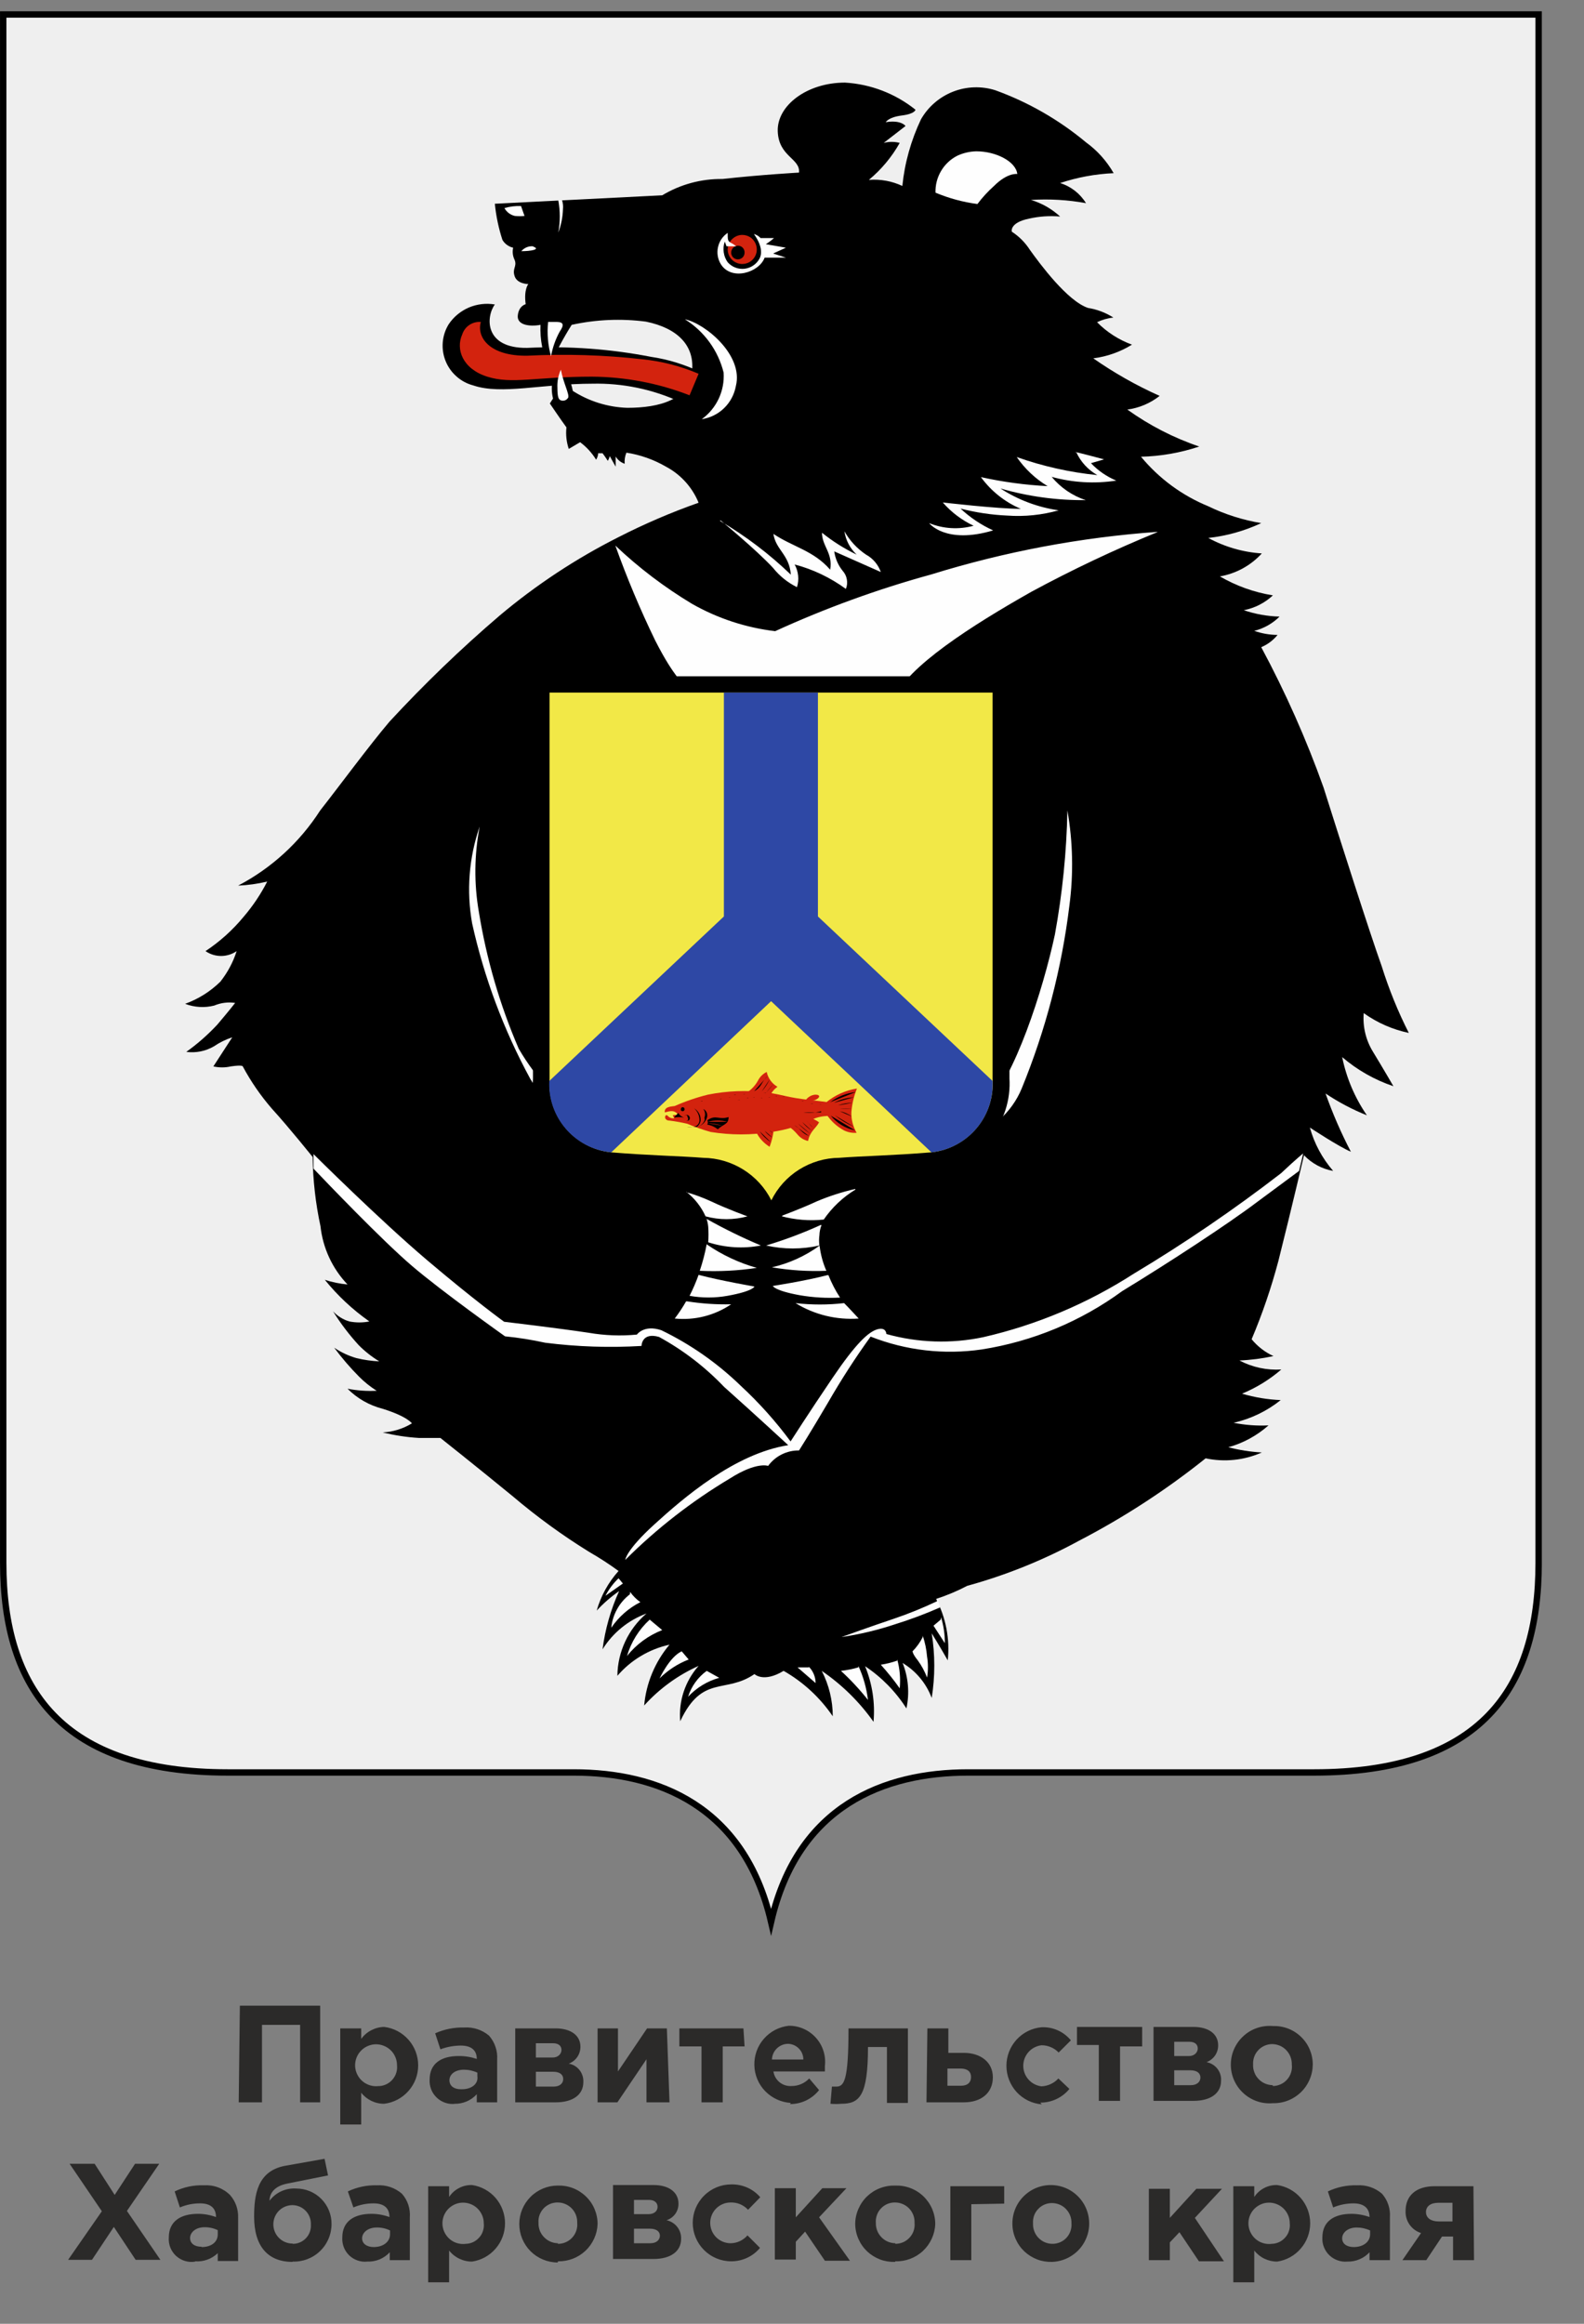 <?xml version="1.0" encoding="UTF-8"?> <svg xmlns="http://www.w3.org/2000/svg" width="30" height="44" viewBox="0 0 30 44" fill="none"><rect x="0" y="0" width="30" height="44" fill="#808080" stroke="none"/><g clip-path="url(#clip0_728_1304)"><path d="M29.141 0.274V29.592C29.141 31.984 28.038 33.561 24.885 33.561H18.33C16.753 33.561 15.111 34.184 14.604 36.389C14.091 34.184 12.448 33.561 10.871 33.561H4.317C1.18 33.561 0.061 31.984 0.061 29.592V0.274H29.141Z" fill="#EFEFEF"></path><path d="M29.141 0.274V29.592C29.141 31.984 28.038 33.561 24.885 33.561H18.33C16.753 33.561 15.111 34.184 14.604 36.389C14.091 34.184 12.448 33.561 10.871 33.561H4.317C1.18 33.561 0.061 31.984 0.061 29.592V0.274H29.141Z" stroke="black" stroke-width="0.121" stroke-miterlimit="22.93"></path><path d="M10.474 7.546C10.446 7.433 10.443 7.315 10.466 7.2C10.489 7.086 10.537 6.978 10.607 6.884C10.729 7.034 10.812 7.212 10.849 7.402C11.158 7.6 11.514 7.71 11.88 7.722C12.503 7.722 13.038 7.562 13.104 7.055C13.17 6.548 12.834 6.212 12.233 6.09C11.764 6.029 11.289 6.049 10.827 6.151C10.664 6.41 10.521 6.681 10.397 6.961C10.279 6.708 10.224 6.43 10.237 6.151C10.017 6.19 9.785 6.151 9.807 5.969C9.829 5.787 9.956 5.76 9.956 5.76C9.918 5.479 10.006 5.379 10.006 5.379C10.006 5.379 9.796 5.379 9.747 5.23C9.697 5.082 9.796 5.048 9.747 4.922C9.711 4.85 9.701 4.768 9.719 4.69C9.677 4.681 9.637 4.663 9.602 4.637C9.566 4.612 9.537 4.579 9.515 4.541C9.443 4.319 9.395 4.09 9.372 3.858L12.542 3.698C12.886 3.491 13.281 3.384 13.683 3.389C14.438 3.306 15.133 3.268 15.133 3.268C15.16 2.998 14.747 2.97 14.73 2.485C14.714 2 15.281 1.564 16.004 1.564C16.491 1.593 16.957 1.772 17.338 2.077C17.338 2.077 17.338 2.154 17.079 2.187C16.82 2.22 16.776 2.314 16.776 2.314C17.068 2.265 17.15 2.386 17.15 2.386L16.737 2.706C16.836 2.68 16.941 2.68 17.04 2.706C16.89 2.973 16.692 3.21 16.456 3.406C16.674 3.389 16.892 3.428 17.09 3.521C17.134 3.084 17.254 2.657 17.443 2.259C17.579 2.021 17.793 1.837 18.049 1.736C18.304 1.636 18.586 1.626 18.848 1.708C19.474 1.934 20.056 2.268 20.568 2.695C20.782 2.85 20.96 3.049 21.092 3.279C20.747 3.294 20.406 3.357 20.078 3.466C20.282 3.529 20.456 3.665 20.568 3.847C20.225 3.784 19.875 3.764 19.526 3.786C19.732 3.847 19.92 3.955 20.078 4.1C19.882 4.083 19.685 4.096 19.493 4.139C19.113 4.216 19.163 4.387 19.163 4.387C19.299 4.475 19.416 4.592 19.504 4.729C19.697 4.999 20.215 5.699 20.607 5.831C20.778 5.858 20.941 5.92 21.087 6.013C20.979 6.024 20.875 6.054 20.778 6.101C20.964 6.29 21.19 6.435 21.439 6.526C21.216 6.664 20.966 6.752 20.706 6.785C21.102 7.061 21.523 7.3 21.963 7.496C21.786 7.636 21.575 7.725 21.351 7.755C21.768 8.054 22.227 8.29 22.713 8.455C22.357 8.574 21.985 8.639 21.61 8.648C21.951 9.061 22.389 9.383 22.884 9.586C23.201 9.74 23.539 9.847 23.887 9.905C23.57 10.053 23.231 10.148 22.884 10.186C23.197 10.356 23.543 10.456 23.898 10.479C23.689 10.708 23.41 10.861 23.104 10.914C23.414 11.095 23.754 11.216 24.108 11.273C23.954 11.417 23.763 11.514 23.556 11.554C23.775 11.628 24.003 11.669 24.234 11.675C24.102 11.806 23.936 11.9 23.755 11.945C23.896 11.995 24.046 12.021 24.196 12.022C24.114 12.124 24.008 12.203 23.887 12.254C24.346 13.109 24.741 13.997 25.067 14.911C25.37 15.87 25.943 17.667 26.169 18.296C26.305 18.73 26.476 19.153 26.682 19.558C26.375 19.494 26.084 19.366 25.828 19.183C25.807 19.436 25.867 19.689 25.998 19.906C26.219 20.269 26.39 20.567 26.39 20.567C26.034 20.447 25.705 20.26 25.42 20.016C25.5 20.411 25.66 20.786 25.888 21.118C25.613 21.008 25.351 20.87 25.105 20.705C25.239 21.083 25.399 21.452 25.585 21.808C25.359 21.714 24.808 21.35 24.808 21.35C24.892 21.653 25.043 21.933 25.249 22.171C25.038 22.134 24.845 22.029 24.697 21.874C24.697 21.874 24.471 22.844 24.212 23.875C24.078 24.38 23.909 24.876 23.705 25.358C23.817 25.494 23.958 25.604 24.119 25.677C23.906 25.723 23.691 25.751 23.474 25.76C23.718 25.889 23.992 25.948 24.267 25.931C24.045 26.122 23.794 26.277 23.523 26.389C23.762 26.459 24.008 26.5 24.256 26.51C23.995 26.719 23.69 26.866 23.363 26.94C23.581 26.983 23.803 27 24.025 26.989C23.806 27.183 23.546 27.325 23.264 27.403C23.472 27.457 23.684 27.49 23.898 27.502C23.564 27.65 23.192 27.689 22.834 27.613C22.088 28.21 21.285 28.732 20.436 29.173C19.766 29.538 19.055 29.825 18.319 30.027C18.13 30.126 17.932 30.209 17.729 30.275C17.916 30.633 17.992 31.037 17.95 31.438C17.79 31.157 17.646 30.926 17.646 30.926C17.711 31.331 17.711 31.744 17.646 32.15C17.542 31.873 17.348 31.64 17.095 31.488C17.204 31.761 17.229 32.061 17.167 32.348C16.964 32.03 16.698 31.758 16.384 31.549C16.521 31.882 16.576 32.243 16.544 32.602C16.277 32.224 15.945 31.898 15.563 31.637C15.7 31.903 15.772 32.198 15.772 32.497C15.531 32.143 15.213 31.849 14.841 31.637C14.46 31.868 14.289 31.698 14.289 31.698C13.738 32.078 13.302 31.698 12.883 32.591C12.867 32.401 12.889 32.211 12.949 32.031C13.009 31.851 13.105 31.685 13.231 31.543C12.839 31.719 12.488 31.974 12.2 32.293C12.238 31.869 12.406 31.467 12.68 31.141C12.296 31.226 11.949 31.432 11.693 31.731C11.695 31.506 11.746 31.285 11.841 31.081C11.936 30.878 12.073 30.697 12.244 30.551C11.899 30.678 11.606 30.917 11.412 31.229C11.461 30.848 11.567 30.476 11.726 30.126C11.572 30.234 11.429 30.358 11.301 30.496C11.38 30.218 11.522 29.961 11.715 29.746C11.538 29.616 11.354 29.497 11.164 29.388C10.652 29.072 10.166 28.718 9.708 28.329C9.036 27.778 8.341 27.227 8.341 27.227C8.341 27.227 8.258 27.227 7.933 27.227C7.702 27.213 7.473 27.178 7.249 27.122C7.444 27.112 7.634 27.053 7.801 26.951C7.801 26.951 7.723 26.824 7.249 26.675C6.997 26.611 6.766 26.48 6.582 26.295C6.764 26.33 6.949 26.343 7.134 26.334C7.014 26.258 6.903 26.169 6.803 26.069C6.632 25.897 6.473 25.712 6.329 25.518C6.459 25.606 6.602 25.673 6.753 25.716C6.894 25.75 7.038 25.77 7.183 25.777C7.041 25.69 6.909 25.587 6.792 25.468C6.611 25.27 6.448 25.056 6.307 24.828C6.39 24.919 6.497 24.986 6.615 25.021C6.741 25.046 6.87 25.046 6.996 25.021C6.679 24.799 6.396 24.534 6.152 24.233C6.292 24.278 6.436 24.308 6.582 24.321C6.295 24.02 6.115 23.633 6.07 23.219C5.977 22.787 5.927 22.348 5.921 21.907C5.921 21.907 5.48 21.355 5.149 20.992C4.936 20.746 4.751 20.478 4.598 20.192C4.598 20.192 4.598 20.159 4.372 20.192C4.263 20.217 4.15 20.217 4.041 20.192L4.399 19.641C4.276 19.681 4.159 19.739 4.052 19.812C3.894 19.904 3.71 19.941 3.528 19.917C3.74 19.766 3.935 19.594 4.113 19.404C4.311 19.172 4.454 18.99 4.454 18.99C4.32 18.97 4.183 18.987 4.057 19.04C3.875 19.086 3.682 19.075 3.506 19.007C3.756 18.917 3.983 18.774 4.173 18.588C4.31 18.415 4.415 18.219 4.482 18.009C4.395 18.069 4.292 18.101 4.187 18.101C4.082 18.101 3.979 18.069 3.892 18.009C4.164 17.829 4.407 17.61 4.614 17.359C4.789 17.155 4.939 16.931 5.061 16.692C4.88 16.735 4.695 16.761 4.51 16.769C5.142 16.438 5.678 15.947 6.064 15.346C6.428 14.883 6.996 14.112 7.376 13.665C8.033 12.954 8.73 12.282 9.466 11.653C10.156 11.073 10.91 10.576 11.715 10.17C12.205 9.92 12.711 9.702 13.231 9.519C13.111 9.226 12.893 8.985 12.613 8.836C12.382 8.702 12.128 8.612 11.864 8.571C11.836 8.637 11.825 8.709 11.831 8.781C11.759 8.757 11.698 8.708 11.66 8.643V8.836L11.549 8.637C11.54 8.668 11.528 8.698 11.511 8.726C11.467 8.654 11.412 8.582 11.412 8.582H11.329C11.327 8.625 11.314 8.667 11.29 8.704C11.211 8.575 11.108 8.463 10.987 8.373L10.772 8.5C10.728 8.368 10.713 8.229 10.728 8.092C10.629 7.959 10.414 7.64 10.414 7.64L10.474 7.546Z" fill="black"></path><path d="M27.244 42.062C27.101 42.062 27.007 41.995 27.007 41.885C27.007 41.775 27.096 41.709 27.239 41.709H27.509V42.062H27.244ZM27.906 41.395H27.173C26.809 41.395 26.621 41.582 26.621 41.863C26.617 41.955 26.643 42.047 26.696 42.122C26.749 42.198 26.826 42.254 26.914 42.282L26.561 42.795H27.013L27.311 42.348H27.52V42.795H27.917L27.906 41.395ZM25.64 42.547C25.508 42.547 25.42 42.486 25.42 42.381C25.42 42.277 25.524 42.177 25.695 42.177C25.783 42.177 25.869 42.196 25.949 42.233V42.304C25.949 42.447 25.822 42.547 25.64 42.547ZM25.519 42.822C25.597 42.824 25.675 42.81 25.747 42.779C25.82 42.749 25.885 42.703 25.938 42.646V42.795H26.324V41.984C26.33 41.904 26.32 41.823 26.294 41.746C26.269 41.669 26.228 41.599 26.175 41.538C26.044 41.424 25.874 41.367 25.701 41.378C25.51 41.372 25.321 41.412 25.149 41.494L25.249 41.797C25.371 41.746 25.502 41.72 25.635 41.72C25.833 41.72 25.938 41.813 25.938 41.979C25.828 41.939 25.713 41.919 25.596 41.918C25.265 41.918 25.045 42.062 25.045 42.365C25.041 42.427 25.051 42.49 25.074 42.548C25.097 42.606 25.132 42.659 25.177 42.702C25.222 42.745 25.276 42.779 25.335 42.799C25.394 42.82 25.457 42.828 25.519 42.822ZM24.085 42.486C24.007 42.496 23.927 42.482 23.856 42.446C23.786 42.409 23.728 42.352 23.691 42.282C23.653 42.212 23.638 42.132 23.647 42.053C23.656 41.974 23.689 41.9 23.741 41.84C23.793 41.781 23.863 41.738 23.939 41.718C24.016 41.699 24.098 41.703 24.172 41.731C24.246 41.758 24.311 41.808 24.356 41.873C24.402 41.938 24.427 42.015 24.427 42.095C24.433 42.143 24.428 42.192 24.413 42.239C24.399 42.286 24.375 42.329 24.342 42.365C24.31 42.402 24.271 42.432 24.227 42.453C24.182 42.474 24.134 42.485 24.085 42.486ZM23.358 43.214H23.755V42.613C23.807 42.679 23.873 42.732 23.948 42.768C24.024 42.804 24.107 42.823 24.19 42.822C24.364 42.796 24.522 42.709 24.636 42.575C24.751 42.443 24.814 42.273 24.814 42.097C24.814 41.922 24.751 41.752 24.636 41.619C24.522 41.486 24.364 41.399 24.19 41.373C24.104 41.37 24.019 41.389 23.943 41.429C23.867 41.468 23.802 41.527 23.755 41.599V41.395H23.358V43.214ZM21.759 42.795H22.156V42.459L22.338 42.266L22.707 42.817H23.181L22.63 41.995L23.143 41.444H22.658L22.156 41.995V41.444H21.759V42.795ZM19.929 42.486C19.879 42.485 19.831 42.475 19.785 42.455C19.74 42.435 19.699 42.406 19.665 42.37C19.631 42.334 19.605 42.292 19.588 42.245C19.57 42.199 19.563 42.15 19.565 42.1C19.561 42.05 19.568 42 19.584 41.953C19.601 41.906 19.627 41.863 19.662 41.827C19.696 41.79 19.737 41.762 19.783 41.742C19.829 41.723 19.879 41.713 19.929 41.714C19.978 41.715 20.027 41.726 20.072 41.745C20.118 41.765 20.159 41.794 20.192 41.83C20.226 41.866 20.253 41.909 20.27 41.955C20.287 42.001 20.295 42.051 20.293 42.1C20.297 42.15 20.29 42.2 20.273 42.247C20.257 42.294 20.23 42.337 20.196 42.374C20.162 42.41 20.12 42.439 20.074 42.458C20.028 42.477 19.979 42.487 19.929 42.486ZM19.929 42.828C20.072 42.822 20.21 42.775 20.326 42.691C20.443 42.608 20.532 42.491 20.582 42.357C20.633 42.224 20.642 42.078 20.61 41.938C20.578 41.798 20.506 41.671 20.402 41.573C20.298 41.474 20.168 41.408 20.026 41.384C19.886 41.359 19.74 41.377 19.609 41.434C19.478 41.492 19.367 41.587 19.289 41.707C19.212 41.827 19.172 41.968 19.174 42.111C19.175 42.208 19.196 42.304 19.235 42.393C19.274 42.482 19.33 42.562 19.4 42.629C19.471 42.695 19.554 42.747 19.645 42.782C19.735 42.816 19.832 42.831 19.929 42.828ZM19.019 41.725V41.395H17.999V42.795H18.396V41.736L19.019 41.725ZM16.957 42.475C16.908 42.474 16.859 42.464 16.813 42.444C16.767 42.424 16.726 42.395 16.692 42.359C16.658 42.324 16.631 42.281 16.613 42.235C16.595 42.188 16.587 42.139 16.588 42.089C16.584 42.039 16.591 41.989 16.608 41.942C16.624 41.895 16.65 41.852 16.685 41.816C16.719 41.779 16.76 41.751 16.806 41.731C16.852 41.712 16.902 41.702 16.952 41.703C17.002 41.703 17.051 41.713 17.097 41.733C17.143 41.752 17.185 41.781 17.219 41.817C17.254 41.853 17.28 41.896 17.298 41.943C17.316 41.989 17.323 42.039 17.321 42.089C17.326 42.14 17.32 42.191 17.304 42.239C17.288 42.287 17.261 42.331 17.227 42.368C17.193 42.406 17.151 42.435 17.105 42.456C17.058 42.476 17.008 42.486 16.957 42.486V42.475ZM16.957 42.817C17.151 42.823 17.339 42.752 17.481 42.62C17.622 42.487 17.706 42.305 17.713 42.111C17.713 42.013 17.693 41.916 17.655 41.826C17.616 41.736 17.56 41.655 17.49 41.587C17.419 41.519 17.336 41.466 17.244 41.431C17.153 41.396 17.055 41.38 16.957 41.383C16.859 41.38 16.762 41.396 16.67 41.431C16.578 41.465 16.494 41.519 16.423 41.586C16.352 41.654 16.296 41.736 16.257 41.826C16.218 41.916 16.197 42.013 16.197 42.111C16.198 42.208 16.219 42.304 16.258 42.393C16.297 42.482 16.353 42.562 16.423 42.629C16.494 42.695 16.577 42.747 16.668 42.782C16.758 42.816 16.855 42.831 16.952 42.828L16.957 42.817ZM14.675 42.784H15.072V42.447L15.248 42.255L15.623 42.806H16.097L15.513 41.984L16.031 41.433H15.574L15.072 41.984V41.433H14.675V42.784ZM13.843 42.817C13.948 42.818 14.052 42.796 14.147 42.752C14.242 42.709 14.327 42.644 14.394 42.563L14.157 42.326C14.117 42.372 14.068 42.409 14.013 42.435C13.958 42.461 13.898 42.474 13.837 42.475C13.735 42.475 13.637 42.434 13.564 42.362C13.492 42.29 13.451 42.191 13.451 42.089C13.451 41.987 13.492 41.889 13.564 41.816C13.637 41.744 13.735 41.703 13.837 41.703C13.899 41.701 13.96 41.712 14.018 41.736C14.075 41.76 14.126 41.796 14.168 41.841L14.399 41.604C14.331 41.525 14.247 41.462 14.151 41.42C14.056 41.379 13.952 41.358 13.848 41.361C13.655 41.361 13.47 41.438 13.334 41.575C13.197 41.711 13.12 41.896 13.12 42.089C13.12 42.282 13.197 42.467 13.334 42.604C13.47 42.74 13.655 42.817 13.848 42.817H13.843ZM12.007 42.475V42.199H12.305C12.442 42.199 12.498 42.26 12.498 42.332C12.498 42.403 12.442 42.475 12.316 42.475H12.007ZM12.007 41.924V41.654H12.288C12.404 41.654 12.454 41.714 12.454 41.786C12.454 41.858 12.398 41.924 12.283 41.924H12.007ZM11.61 41.373V42.773H12.376C12.701 42.773 12.9 42.629 12.9 42.392C12.903 42.31 12.877 42.23 12.827 42.166C12.776 42.101 12.704 42.056 12.624 42.039C12.691 42.018 12.748 41.976 12.789 41.92C12.83 41.863 12.851 41.795 12.85 41.725C12.85 41.505 12.663 41.373 12.382 41.373H11.61ZM10.568 42.475C10.518 42.474 10.469 42.464 10.424 42.444C10.378 42.424 10.337 42.395 10.303 42.359C10.268 42.324 10.241 42.281 10.223 42.235C10.206 42.188 10.197 42.139 10.199 42.089C10.195 42.039 10.201 41.989 10.218 41.942C10.235 41.895 10.261 41.852 10.295 41.816C10.329 41.779 10.371 41.751 10.417 41.731C10.463 41.712 10.513 41.702 10.563 41.703C10.613 41.703 10.662 41.713 10.708 41.733C10.754 41.752 10.795 41.781 10.83 41.817C10.864 41.853 10.891 41.896 10.909 41.943C10.926 41.989 10.934 42.039 10.932 42.089C10.937 42.14 10.931 42.191 10.914 42.24C10.897 42.288 10.871 42.333 10.836 42.37C10.801 42.408 10.759 42.437 10.712 42.457C10.665 42.477 10.614 42.487 10.563 42.486L10.568 42.475ZM10.568 42.817C10.761 42.821 10.947 42.75 11.088 42.618C11.228 42.486 11.311 42.304 11.318 42.111C11.318 42.013 11.298 41.916 11.26 41.826C11.222 41.736 11.166 41.655 11.095 41.587C11.024 41.519 10.941 41.466 10.85 41.431C10.758 41.396 10.66 41.38 10.563 41.383C10.37 41.383 10.184 41.46 10.048 41.597C9.912 41.733 9.835 41.918 9.835 42.111C9.835 42.304 9.912 42.489 10.048 42.626C10.184 42.762 10.37 42.839 10.563 42.839L10.568 42.817ZM8.821 42.486C8.742 42.496 8.662 42.482 8.591 42.446C8.521 42.409 8.463 42.352 8.426 42.282C8.388 42.212 8.373 42.132 8.382 42.053C8.391 41.974 8.424 41.9 8.476 41.84C8.528 41.781 8.598 41.738 8.674 41.718C8.751 41.699 8.832 41.703 8.907 41.731C8.981 41.758 9.046 41.808 9.091 41.873C9.137 41.938 9.162 42.015 9.162 42.095C9.168 42.143 9.163 42.192 9.148 42.239C9.134 42.286 9.11 42.329 9.077 42.365C9.045 42.402 9.006 42.432 8.962 42.453C8.917 42.474 8.869 42.485 8.821 42.486ZM8.109 43.214H8.506V42.613C8.558 42.679 8.624 42.732 8.7 42.768C8.775 42.804 8.858 42.823 8.942 42.822C9.115 42.796 9.274 42.709 9.388 42.575C9.502 42.443 9.565 42.273 9.565 42.097C9.565 41.922 9.502 41.752 9.388 41.619C9.274 41.486 9.115 41.399 8.942 41.373C8.856 41.37 8.771 41.389 8.695 41.429C8.618 41.468 8.553 41.527 8.506 41.599V41.395H8.109V43.214ZM7.078 42.547C6.952 42.547 6.858 42.486 6.858 42.381C6.858 42.277 6.963 42.177 7.134 42.177C7.221 42.175 7.308 42.194 7.387 42.233V42.304C7.387 42.447 7.26 42.547 7.078 42.547ZM6.957 42.822C7.036 42.825 7.115 42.811 7.189 42.781C7.262 42.75 7.328 42.704 7.382 42.646V42.795H7.762V41.984C7.768 41.904 7.758 41.823 7.733 41.746C7.707 41.669 7.667 41.599 7.613 41.538C7.482 41.424 7.312 41.367 7.139 41.378C6.949 41.372 6.76 41.412 6.588 41.494L6.693 41.797C6.815 41.745 6.946 41.719 7.078 41.72C7.277 41.72 7.376 41.813 7.376 41.979C7.267 41.939 7.151 41.918 7.034 41.918C6.704 41.918 6.483 42.062 6.483 42.365C6.479 42.427 6.488 42.49 6.511 42.549C6.533 42.608 6.568 42.66 6.613 42.704C6.659 42.748 6.713 42.781 6.772 42.801C6.832 42.822 6.895 42.829 6.957 42.822ZM5.54 42.822C5.636 42.826 5.732 42.81 5.821 42.776C5.91 42.742 5.992 42.691 6.061 42.624C6.13 42.558 6.185 42.478 6.222 42.39C6.26 42.302 6.279 42.207 6.279 42.111C6.28 42.023 6.263 41.936 6.23 41.854C6.197 41.773 6.148 41.699 6.086 41.636C6.024 41.573 5.95 41.524 5.869 41.49C5.787 41.456 5.7 41.439 5.612 41.439C5.515 41.432 5.418 41.45 5.329 41.49C5.24 41.53 5.163 41.592 5.105 41.67C5.105 41.538 5.188 41.395 5.441 41.345L6.213 41.191L6.147 40.876L5.397 41.009C4.873 41.108 4.813 41.56 4.813 41.973C4.813 42.53 5.072 42.828 5.54 42.828V42.822ZM5.54 42.481C5.444 42.481 5.351 42.442 5.283 42.374C5.215 42.306 5.177 42.213 5.177 42.117C5.177 42.02 5.215 41.928 5.283 41.859C5.351 41.791 5.444 41.753 5.54 41.753C5.588 41.754 5.634 41.764 5.678 41.783C5.721 41.802 5.76 41.83 5.792 41.864C5.825 41.898 5.85 41.939 5.866 41.983C5.883 42.028 5.89 42.075 5.888 42.122C5.891 42.169 5.884 42.216 5.868 42.26C5.852 42.304 5.828 42.344 5.796 42.378C5.764 42.412 5.725 42.44 5.682 42.458C5.639 42.477 5.593 42.486 5.546 42.486L5.54 42.481ZM3.815 42.541C3.688 42.541 3.6 42.481 3.6 42.376C3.6 42.271 3.705 42.172 3.87 42.172C3.958 42.17 4.045 42.189 4.124 42.227V42.299C4.129 42.447 4.008 42.547 3.82 42.547L3.815 42.541ZM3.694 42.817C3.772 42.823 3.851 42.813 3.925 42.786C4 42.76 4.067 42.717 4.124 42.663V42.811H4.51V41.984C4.514 41.828 4.459 41.676 4.355 41.56C4.29 41.496 4.212 41.447 4.127 41.416C4.041 41.384 3.95 41.372 3.859 41.378C3.669 41.371 3.479 41.411 3.308 41.494L3.407 41.797C3.529 41.745 3.66 41.719 3.793 41.72C3.991 41.72 4.091 41.813 4.091 41.979C3.981 41.939 3.865 41.918 3.749 41.918C3.418 41.918 3.197 42.062 3.197 42.365C3.192 42.43 3.202 42.496 3.226 42.557C3.25 42.617 3.288 42.672 3.336 42.716C3.385 42.76 3.443 42.793 3.505 42.811C3.568 42.83 3.635 42.834 3.699 42.822L3.694 42.817ZM1.29 42.789H1.742L2.156 42.166L2.569 42.789H3.038L2.404 41.863L3.016 40.97H2.558L2.172 41.56L1.792 40.97H1.318L1.929 41.869L1.29 42.789ZM24.102 39.482C24.052 39.481 24.002 39.47 23.956 39.45C23.91 39.43 23.869 39.401 23.835 39.364C23.8 39.328 23.773 39.285 23.756 39.237C23.738 39.19 23.73 39.14 23.733 39.09C23.73 39.041 23.737 38.991 23.754 38.944C23.771 38.897 23.797 38.855 23.831 38.819C23.865 38.782 23.906 38.754 23.952 38.734C23.998 38.714 24.047 38.704 24.096 38.704C24.146 38.705 24.195 38.716 24.241 38.735C24.287 38.755 24.328 38.784 24.362 38.82C24.396 38.856 24.423 38.898 24.441 38.945C24.459 38.991 24.467 39.041 24.466 39.09C24.472 39.141 24.468 39.193 24.452 39.242C24.437 39.291 24.412 39.336 24.378 39.374C24.344 39.413 24.303 39.444 24.256 39.465C24.209 39.486 24.159 39.498 24.108 39.498L24.102 39.482ZM24.102 39.823C24.2 39.826 24.298 39.81 24.39 39.774C24.482 39.739 24.566 39.685 24.637 39.617C24.708 39.549 24.764 39.467 24.803 39.376C24.842 39.286 24.862 39.189 24.863 39.09C24.863 38.992 24.843 38.895 24.805 38.805C24.767 38.715 24.711 38.634 24.64 38.566C24.57 38.498 24.486 38.445 24.395 38.41C24.303 38.375 24.205 38.359 24.108 38.362C24.006 38.354 23.904 38.366 23.808 38.399C23.712 38.431 23.623 38.484 23.549 38.553C23.474 38.621 23.414 38.705 23.373 38.798C23.332 38.891 23.311 38.991 23.311 39.093C23.311 39.195 23.332 39.295 23.373 39.388C23.414 39.481 23.474 39.565 23.549 39.633C23.623 39.702 23.712 39.754 23.808 39.787C23.904 39.82 24.006 39.832 24.108 39.823H24.102ZM22.239 39.482V39.2H22.542C22.68 39.2 22.735 39.261 22.735 39.338C22.735 39.415 22.674 39.482 22.553 39.482H22.239ZM22.239 38.93V38.66H22.525C22.641 38.66 22.685 38.721 22.685 38.787C22.685 38.853 22.63 38.93 22.52 38.93H22.239ZM21.847 38.379V39.779H22.603C22.928 39.779 23.126 39.636 23.126 39.399C23.132 39.316 23.107 39.235 23.056 39.17C23.005 39.105 22.932 39.061 22.851 39.046C22.916 39.022 22.972 38.978 23.012 38.921C23.051 38.864 23.072 38.796 23.071 38.726C23.071 38.511 22.889 38.379 22.603 38.379H21.847ZM21.632 38.379H20.397V38.721H20.811V39.779H21.213V38.748H21.632V38.379ZM19.703 39.812C19.808 39.813 19.912 39.79 20.008 39.745C20.103 39.7 20.187 39.635 20.254 39.553L20.045 39.355C20.004 39.4 19.955 39.436 19.9 39.461C19.845 39.487 19.785 39.501 19.725 39.504C19.63 39.492 19.542 39.447 19.479 39.375C19.415 39.303 19.38 39.211 19.38 39.115C19.38 39.019 19.415 38.927 19.479 38.855C19.542 38.783 19.63 38.738 19.725 38.726C19.786 38.726 19.846 38.738 19.902 38.762C19.958 38.785 20.008 38.82 20.05 38.864L20.282 38.633C20.215 38.552 20.131 38.487 20.035 38.444C19.939 38.401 19.835 38.381 19.73 38.385C19.548 38.4 19.377 38.484 19.253 38.62C19.13 38.755 19.061 38.931 19.061 39.115C19.061 39.298 19.13 39.475 19.253 39.611C19.377 39.746 19.548 39.83 19.73 39.845L19.703 39.812ZM18.192 39.167C18.325 39.167 18.391 39.228 18.391 39.327C18.391 39.426 18.33 39.493 18.198 39.493H17.944V39.167H18.192ZM17.547 39.807H18.253C18.589 39.807 18.804 39.625 18.804 39.333C18.804 39.041 18.567 38.87 18.253 38.87H17.961V38.407H17.564L17.547 39.807ZM16.07 38.407C16.07 39.399 15.987 39.509 15.838 39.509H15.756L15.728 39.834C15.796 39.84 15.864 39.84 15.932 39.834C16.279 39.834 16.439 39.686 16.439 38.759H16.798V39.818H17.195V38.407H16.07ZM14.62 38.996C14.623 38.917 14.656 38.843 14.712 38.787C14.769 38.732 14.844 38.7 14.923 38.699C15.001 38.7 15.075 38.732 15.13 38.788C15.185 38.843 15.215 38.918 15.215 38.996H14.62ZM14.962 39.84C15.068 39.84 15.172 39.817 15.268 39.771C15.363 39.725 15.447 39.658 15.513 39.575L15.326 39.355C15.283 39.401 15.23 39.437 15.172 39.462C15.115 39.486 15.052 39.499 14.989 39.498C14.908 39.503 14.828 39.478 14.765 39.427C14.702 39.376 14.66 39.303 14.648 39.222H15.623C15.623 39.184 15.623 39.151 15.623 39.118C15.634 39.022 15.625 38.924 15.595 38.832C15.566 38.74 15.517 38.656 15.453 38.584C15.388 38.512 15.309 38.454 15.22 38.415C15.132 38.376 15.036 38.356 14.94 38.357C14.757 38.377 14.588 38.465 14.467 38.604C14.346 38.742 14.282 38.921 14.287 39.105C14.291 39.289 14.365 39.465 14.493 39.596C14.622 39.728 14.795 39.807 14.978 39.818L14.962 39.84ZM14.08 38.407H12.867V38.748H13.286V39.807H13.688V38.748H14.102L14.08 38.407ZM12.63 38.407H12.255L11.704 39.222V38.407H11.318V39.807H11.693L12.244 38.991V39.807H12.68L12.63 38.407ZM10.149 39.509V39.228H10.474C10.612 39.228 10.667 39.289 10.667 39.366C10.667 39.443 10.607 39.509 10.485 39.509H10.149ZM10.149 38.958V38.688H10.474C10.59 38.688 10.634 38.748 10.634 38.815C10.634 38.881 10.579 38.958 10.469 38.958H10.149ZM9.758 38.407V39.807H10.524C10.849 39.807 11.048 39.663 11.048 39.426C11.053 39.344 11.028 39.263 10.977 39.197C10.926 39.132 10.853 39.088 10.772 39.074C10.837 39.05 10.894 39.006 10.933 38.949C10.973 38.892 10.993 38.823 10.993 38.754C10.993 38.539 10.811 38.407 10.524 38.407H9.758ZM8.727 39.559C8.6 39.559 8.512 39.498 8.512 39.388C8.512 39.278 8.617 39.189 8.787 39.189C8.875 39.189 8.961 39.208 9.041 39.245V39.311C9.063 39.454 8.936 39.559 8.749 39.559H8.727ZM8.606 39.834C8.685 39.837 8.764 39.821 8.838 39.79C8.911 39.759 8.977 39.712 9.03 39.653V39.807H9.416V38.996C9.421 38.915 9.411 38.833 9.384 38.755C9.358 38.677 9.316 38.606 9.262 38.544C9.131 38.434 8.963 38.379 8.793 38.39C8.603 38.385 8.415 38.422 8.242 38.5L8.341 38.803C8.464 38.757 8.595 38.733 8.727 38.732C8.925 38.732 9.03 38.82 9.03 38.985C8.92 38.948 8.804 38.929 8.688 38.93C8.352 38.93 8.137 39.074 8.137 39.377C8.133 39.441 8.144 39.505 8.167 39.564C8.191 39.624 8.228 39.677 8.275 39.721C8.322 39.765 8.377 39.797 8.438 39.817C8.499 39.837 8.564 39.843 8.628 39.834H8.606ZM7.178 39.498C7.098 39.509 7.016 39.496 6.944 39.459C6.871 39.423 6.812 39.365 6.774 39.294C6.735 39.223 6.719 39.142 6.728 39.061C6.737 38.981 6.77 38.905 6.824 38.844C6.877 38.783 6.947 38.74 7.026 38.72C7.104 38.7 7.187 38.705 7.263 38.734C7.338 38.762 7.404 38.813 7.45 38.88C7.495 38.947 7.52 39.026 7.519 39.107C7.529 39.201 7.5 39.295 7.44 39.368C7.38 39.442 7.294 39.488 7.2 39.498H7.178ZM6.444 40.226H6.841V39.625C6.893 39.691 6.96 39.744 7.035 39.78C7.11 39.816 7.193 39.835 7.277 39.834C7.455 39.812 7.618 39.726 7.736 39.592C7.855 39.458 7.92 39.286 7.92 39.107C7.92 38.928 7.855 38.755 7.736 38.621C7.618 38.487 7.455 38.401 7.277 38.379C7.192 38.38 7.108 38.402 7.033 38.441C6.957 38.48 6.892 38.536 6.841 38.605V38.407H6.444V40.226ZM4.521 39.807H4.962V38.34H5.684V39.807H6.064V37.977H4.543L4.521 39.807Z" fill="#2B2A29"></path><path d="M9.372 5.765C9.201 5.997 9.168 6.598 9.984 6.587C10.771 6.549 11.559 6.607 12.332 6.757C12.664 6.806 12.986 6.907 13.286 7.055L12.872 7.606C12.354 7.369 11.789 7.252 11.219 7.265C10.276 7.265 9.499 7.48 8.964 7.298C8.846 7.267 8.737 7.209 8.646 7.128C8.554 7.047 8.483 6.946 8.438 6.833C8.393 6.72 8.375 6.598 8.386 6.476C8.397 6.355 8.436 6.238 8.501 6.135C8.595 5.996 8.728 5.888 8.882 5.822C9.037 5.757 9.206 5.737 9.372 5.765Z" fill="black"></path><path d="M9.989 6.735C10.714 6.699 11.44 6.721 12.161 6.802C12.53 6.839 12.89 6.932 13.231 7.077L13.06 7.485C12.469 7.255 11.841 7.136 11.208 7.132C10.155 7.132 9.697 7.281 9.228 7.132C8.76 6.984 8.628 6.614 8.754 6.333C8.778 6.259 8.825 6.196 8.889 6.153C8.954 6.11 9.03 6.09 9.107 6.096C9.024 6.383 9.267 6.746 9.989 6.735Z" fill="#D3230E"></path><path d="M13.385 31.637C13.218 31.758 13.094 31.93 13.032 32.127C13.192 31.956 13.396 31.831 13.622 31.769L13.385 31.637ZM15.32 31.571H15.105L15.447 31.868C15.446 31.753 15.401 31.642 15.32 31.56V31.571ZM16.257 31.571C16.149 31.603 16.039 31.625 15.927 31.637C16.112 31.807 16.283 31.991 16.439 32.188C16.412 31.965 16.351 31.748 16.257 31.543V31.571ZM16.991 31.444C16.89 31.479 16.787 31.505 16.682 31.521C16.81 31.663 16.93 31.812 17.04 31.968C17.058 31.782 17.042 31.595 16.991 31.416V31.444ZM12.911 31.267C12.68 31.372 12.492 31.78 12.492 31.78C12.649 31.624 12.837 31.502 13.043 31.422L12.911 31.267ZM17.476 30.997C17.426 31.097 17.361 31.188 17.283 31.267C17.283 31.267 17.283 31.317 17.382 31.438C17.455 31.538 17.514 31.648 17.558 31.764C17.58 31.632 17.58 31.498 17.558 31.367C17.547 31.232 17.519 31.098 17.476 30.97V30.997ZM12.305 30.667C12.101 30.853 11.953 31.091 11.875 31.356C12.05 31.136 12.28 30.967 12.542 30.865L12.305 30.667ZM17.817 30.667L17.68 30.782L17.895 31.113C17.896 30.947 17.871 30.782 17.823 30.622L17.817 30.667ZM17.746 30.319C17.481 30.445 17.208 30.556 16.93 30.65C16.516 30.788 15.938 30.997 15.938 30.997C16.282 30.946 16.622 30.865 16.952 30.755C17.243 30.664 17.528 30.558 17.806 30.435C17.792 30.381 17.773 30.327 17.751 30.275L17.746 30.319ZM11.93 30.187C11.831 30.263 11.748 30.358 11.688 30.468C11.627 30.576 11.589 30.697 11.577 30.821C11.717 30.615 11.907 30.448 12.128 30.336C12.053 30.283 11.988 30.218 11.935 30.143L11.93 30.187ZM11.715 29.884C11.615 29.98 11.531 30.091 11.467 30.215L11.797 29.983L11.715 29.884ZM15.987 24.674C15.681 24.709 15.373 24.709 15.067 24.674C15.425 24.894 15.843 24.996 16.263 24.966C16.186 24.884 16.092 24.779 15.987 24.674ZM12.994 24.641C12.93 24.754 12.858 24.863 12.779 24.966C13.156 25.004 13.534 24.909 13.848 24.696C13.57 24.703 13.291 24.684 13.016 24.641H12.994ZM15.668 24.145C15.248 24.255 14.637 24.349 14.637 24.349C14.637 24.349 14.664 24.437 15.149 24.525C15.4 24.568 15.656 24.583 15.91 24.569C15.822 24.436 15.749 24.293 15.69 24.145H15.668ZM13.231 24.139C13.182 24.275 13.125 24.408 13.06 24.536C13.297 24.578 13.54 24.578 13.777 24.536C14.267 24.448 14.289 24.36 14.289 24.36C14.289 24.36 13.65 24.25 13.231 24.139ZM15.519 23.588C15.25 23.783 14.944 23.922 14.62 23.996C14.96 24.054 15.306 24.076 15.651 24.062C15.586 23.915 15.544 23.759 15.524 23.599L15.519 23.588ZM13.385 23.555C13.353 23.727 13.309 23.896 13.253 24.062C13.614 24.079 13.976 24.061 14.333 24.007C13.997 23.912 13.679 23.763 13.391 23.566L13.385 23.555ZM15.552 23.191C15.214 23.345 14.866 23.476 14.51 23.583C14.842 23.658 15.187 23.658 15.519 23.583C15.51 23.518 15.51 23.454 15.519 23.39C15.521 23.325 15.534 23.262 15.557 23.202L15.552 23.191ZM13.38 23.07C13.396 23.12 13.408 23.172 13.413 23.224C13.42 23.323 13.42 23.423 13.413 23.522C13.735 23.626 14.078 23.647 14.411 23.583C14.059 23.435 13.717 23.267 13.385 23.081L13.38 23.07ZM12.994 22.563C13.153 22.687 13.28 22.848 13.363 23.031C13.623 23.102 13.897 23.102 14.157 23.031C14.157 23.031 13.788 22.899 13.473 22.75C13.32 22.679 13.162 22.62 12.999 22.574L12.994 22.563ZM16.197 22.513C15.95 22.569 15.708 22.647 15.475 22.745C15.155 22.893 14.791 23.026 14.791 23.026C15.055 23.098 15.329 23.12 15.601 23.092C15.759 22.862 15.964 22.668 16.202 22.524L16.197 22.513ZM5.937 21.852C5.937 21.852 5.937 21.967 5.937 22.127C6.169 22.37 7.233 23.483 7.801 23.968C8.368 24.454 9.565 25.303 9.565 25.303C9.82 25.328 10.075 25.369 10.326 25.424C10.931 25.501 11.541 25.521 12.15 25.485C12.15 25.485 12.15 25.22 12.481 25.314C12.939 25.564 13.355 25.884 13.716 26.262C14.267 26.753 14.929 27.364 14.929 27.364C13.909 27.524 12.933 28.373 12.393 28.864C11.853 29.355 11.842 29.536 11.842 29.536C12.437 28.942 13.104 28.424 13.826 27.993C14.328 27.673 14.548 27.756 14.548 27.756C14.615 27.664 14.703 27.59 14.805 27.539C14.907 27.488 15.019 27.462 15.133 27.464C15.133 27.464 15.331 27.155 15.684 26.554C15.931 26.125 16.199 25.709 16.489 25.308C17.158 25.572 17.884 25.655 18.595 25.551C19.556 25.4 20.467 25.022 21.252 24.448C22.156 23.897 23.259 23.175 23.799 22.767L24.604 22.171L24.681 21.84C24.681 21.84 24.56 21.934 24.262 22.215C23.37 22.903 22.439 23.538 21.473 24.117C20.599 24.68 19.635 25.087 18.622 25.319C18.015 25.447 17.385 25.426 16.787 25.259C16.787 25.259 16.787 25.121 16.616 25.17C16.445 25.22 16.208 25.44 15.767 26.091C15.326 26.741 14.973 27.293 14.973 27.293C14.692 26.913 14.377 26.561 14.03 26.24C13.588 25.811 13.08 25.455 12.525 25.187C12.194 25.077 12.062 25.27 12.062 25.27C11.759 25.299 11.453 25.288 11.152 25.236C10.568 25.148 9.548 25.027 9.548 25.027C9.548 25.027 8.997 24.63 8.093 23.864C7.189 23.098 5.937 21.852 5.937 21.852ZM9.085 15.65C8.881 16.239 8.832 16.871 8.942 17.485C9.17 18.514 9.541 19.504 10.044 20.429C10.24 20.744 10.453 21.048 10.684 21.339L10.414 20.65C10.188 20.408 9.99 20.142 9.824 19.856C9.466 19.027 9.213 18.156 9.069 17.265C8.976 16.73 8.982 16.183 9.085 15.65ZM20.216 15.341C20.201 16.131 20.121 16.918 19.979 17.695C19.753 18.753 19.212 20.418 18.677 20.925C18.143 21.433 18.281 21.548 18.281 21.548C18.519 21.485 18.739 21.367 18.925 21.205C19.11 21.042 19.256 20.839 19.35 20.611C19.805 19.501 20.109 18.335 20.254 17.144C20.333 16.546 20.32 15.94 20.216 15.346V15.341ZM21.919 10.071C20.467 10.175 19.032 10.445 17.641 10.876C16.627 11.154 15.637 11.514 14.681 11.951C14.126 11.885 13.59 11.709 13.104 11.432C12.582 11.118 12.096 10.749 11.654 10.33C11.873 10.942 12.125 11.542 12.409 12.127C12.806 12.904 12.895 12.816 13.071 13.229H16.93C17.189 12.623 18.391 11.851 19.532 11.206C20.307 10.787 21.104 10.41 21.919 10.076V10.071ZM13.65 9.856C13.65 9.856 14.322 10.407 14.642 10.754C14.764 10.907 14.919 11.031 15.094 11.118C15.116 11.047 15.124 10.973 15.116 10.899C15.108 10.825 15.086 10.753 15.05 10.688C15.399 10.78 15.729 10.938 16.02 11.151C16.044 11.094 16.05 11.032 16.039 10.972C16.029 10.911 16.001 10.855 15.96 10.809C15.874 10.703 15.819 10.575 15.8 10.44L16.682 10.831C16.632 10.69 16.532 10.572 16.401 10.501C16.232 10.387 16.092 10.236 15.993 10.06C16.018 10.229 16.099 10.384 16.224 10.501C15.99 10.389 15.77 10.25 15.568 10.087C15.568 10.341 15.778 10.473 15.723 10.787C15.408 10.424 15.017 10.357 14.648 10.109C14.692 10.412 14.951 10.501 14.978 10.881C14.572 10.49 14.12 10.147 13.633 9.861L13.65 9.856ZM20.381 8.555C20.464 8.741 20.605 8.896 20.783 8.996C20.262 8.944 19.75 8.829 19.256 8.654C19.41 8.877 19.609 9.065 19.841 9.205C19.416 9.183 18.994 9.126 18.578 9.034C18.771 9.299 19.032 9.507 19.334 9.635C18.892 9.635 17.856 9.514 17.856 9.514C18.018 9.7 18.217 9.85 18.44 9.955C18.161 10.031 17.865 10.014 17.597 9.905C17.597 9.905 17.906 10.313 18.81 10.043C18.583 9.94 18.374 9.8 18.192 9.63C18.481 9.704 18.777 9.749 19.074 9.762C19.403 9.786 19.733 9.752 20.05 9.663C19.657 9.606 19.281 9.465 18.948 9.249C19.473 9.401 20.017 9.475 20.563 9.47C20.311 9.387 20.087 9.234 19.918 9.029C20.316 9.139 20.733 9.163 21.142 9.1C20.961 9.025 20.797 8.912 20.662 8.77L20.91 8.698C20.91 8.698 20.398 8.56 20.364 8.56L20.381 8.555ZM10.623 7C10.574 7.107 10.551 7.224 10.557 7.342C10.557 7.535 10.585 7.562 10.618 7.579C10.644 7.589 10.672 7.59 10.699 7.581C10.725 7.572 10.747 7.553 10.761 7.529C10.789 7.469 10.662 7.232 10.623 7ZM10.552 6.096H10.381C10.358 6.314 10.377 6.535 10.436 6.746C10.465 6.582 10.521 6.424 10.601 6.278C10.684 6.157 10.678 6.101 10.552 6.096ZM12.972 6.046C13.338 6.274 13.601 6.636 13.705 7.055C13.716 7.225 13.684 7.395 13.612 7.549C13.539 7.704 13.429 7.837 13.291 7.937C13.451 7.913 13.599 7.84 13.715 7.727C13.831 7.614 13.908 7.468 13.937 7.309C14.085 6.724 13.352 6.123 12.972 6.046ZM10.066 4.663C10.03 4.664 9.993 4.672 9.96 4.689C9.927 4.705 9.897 4.728 9.873 4.756C10.055 4.756 10.232 4.723 10.111 4.674C10.097 4.665 10.082 4.661 10.066 4.663ZM9.868 3.902C9.762 3.897 9.656 3.91 9.554 3.94C9.574 3.978 9.603 4.01 9.637 4.036C9.671 4.062 9.711 4.08 9.752 4.089C9.813 4.095 9.874 4.095 9.934 4.089L9.868 3.902ZM10.645 3.792H10.574C10.611 3.994 10.611 4.201 10.574 4.404C10.627 4.262 10.657 4.113 10.662 3.962C10.668 3.905 10.663 3.847 10.645 3.792ZM18.49 2.865C18.366 2.868 18.244 2.896 18.132 2.948C18.003 3.013 17.896 3.114 17.823 3.238C17.75 3.362 17.713 3.504 17.718 3.648C17.972 3.755 18.239 3.827 18.512 3.863C18.605 3.739 18.71 3.625 18.826 3.521C19.085 3.262 19.267 3.295 19.267 3.295C19.24 3.058 18.865 2.865 18.49 2.865Z" fill="#FEFEFE"></path><path d="M13.975 4.652C13.992 4.652 14.009 4.655 14.025 4.662C14.041 4.668 14.055 4.678 14.067 4.691C14.079 4.703 14.088 4.718 14.094 4.734C14.1 4.75 14.103 4.767 14.102 4.784C14.102 4.818 14.088 4.85 14.065 4.874C14.041 4.897 14.009 4.911 13.975 4.911C13.941 4.911 13.909 4.897 13.885 4.874C13.862 4.85 13.848 4.818 13.848 4.784C13.848 4.75 13.861 4.717 13.885 4.692C13.909 4.668 13.941 4.653 13.975 4.652ZM14.052 4.448C13.979 4.45 13.909 4.482 13.858 4.536C13.808 4.589 13.781 4.661 13.782 4.734C13.784 4.788 13.802 4.84 13.834 4.884C13.865 4.928 13.909 4.962 13.96 4.981C14.01 5 14.065 5.004 14.118 4.992C14.171 4.98 14.219 4.953 14.256 4.914C14.294 4.875 14.319 4.826 14.329 4.773C14.338 4.72 14.332 4.665 14.311 4.615C14.29 4.566 14.255 4.523 14.21 4.493C14.165 4.464 14.112 4.448 14.058 4.448H14.052Z" fill="#D3230E"></path><path d="M13.782 4.409C13.689 4.472 13.623 4.568 13.599 4.678C13.574 4.787 13.592 4.902 13.65 4.999C13.848 5.324 14.377 5.164 14.482 4.878H14.885L14.642 4.8L14.885 4.69L14.504 4.624C14.559 4.589 14.61 4.551 14.659 4.508H14.405C14.371 4.471 14.327 4.444 14.278 4.431C14.278 4.431 14.493 4.701 14.383 4.9C14.354 4.952 14.314 4.996 14.264 5.029C14.215 5.062 14.159 5.082 14.1 5.089C14.041 5.095 13.981 5.088 13.926 5.066C13.871 5.045 13.821 5.01 13.782 4.966C13.742 4.91 13.716 4.845 13.707 4.777C13.697 4.709 13.704 4.639 13.727 4.574L13.76 4.663H13.942C13.905 4.633 13.864 4.607 13.821 4.585C13.782 4.552 13.782 4.525 13.782 4.409Z" fill="white"></path><path fill-rule="evenodd" clip-rule="evenodd" d="M10.403 13.114V20.429C10.38 20.768 10.489 21.102 10.708 21.362C10.928 21.621 11.239 21.785 11.577 21.819C12.299 21.879 12.917 21.89 13.325 21.923C13.593 21.926 13.855 22.003 14.082 22.145C14.31 22.287 14.494 22.488 14.614 22.728C14.733 22.488 14.916 22.286 15.143 22.144C15.37 22.002 15.631 21.925 15.899 21.923C16.307 21.89 16.924 21.879 17.647 21.819C17.983 21.782 18.291 21.617 18.508 21.358C18.725 21.099 18.833 20.766 18.81 20.429V13.114H10.403Z" fill="black"></path><path d="M10.403 13.114V20.429C10.38 20.768 10.489 21.102 10.708 21.362C10.928 21.621 11.239 21.785 11.577 21.819C12.299 21.879 12.917 21.89 13.325 21.923C13.593 21.926 13.855 22.003 14.082 22.145C14.31 22.287 14.494 22.488 14.614 22.728C14.733 22.488 14.916 22.286 15.143 22.144C15.37 22.002 15.631 21.925 15.899 21.923C16.307 21.89 16.924 21.879 17.647 21.819C17.983 21.782 18.291 21.617 18.508 21.358C18.725 21.099 18.833 20.766 18.81 20.429V13.114H10.403Z" stroke="black" stroke-width="0.617" stroke-miterlimit="22.93"></path><path d="M18.799 13.114V20.429C18.822 20.765 18.715 21.098 18.499 21.357C18.283 21.615 17.976 21.781 17.641 21.819C16.919 21.879 16.301 21.89 15.893 21.923C15.626 21.925 15.364 22.002 15.137 22.144C14.91 22.286 14.727 22.488 14.609 22.728C14.489 22.488 14.305 22.287 14.077 22.145C13.849 22.003 13.587 21.926 13.319 21.923C12.911 21.89 12.294 21.879 11.571 21.819C11.236 21.782 10.927 21.617 10.71 21.358C10.493 21.099 10.385 20.766 10.408 20.429V13.114H18.799Z" fill="#F2E847"></path><path d="M13.71 13.114V17.353L10.403 20.468C10.387 20.801 10.5 21.127 10.719 21.378C10.938 21.63 11.245 21.788 11.577 21.819L14.604 18.957L17.641 21.819C17.97 21.784 18.273 21.624 18.488 21.373C18.704 21.122 18.815 20.798 18.799 20.468L15.491 17.353V13.114H13.71Z" fill="#2E48A5"></path><path d="M14.653 21.399C14.64 21.507 14.614 21.613 14.576 21.714C14.459 21.642 14.366 21.537 14.311 21.411L14.653 21.399ZM15.326 21.163C15.394 21.179 15.457 21.209 15.513 21.251C15.453 21.366 15.342 21.416 15.304 21.604C15.226 21.586 15.156 21.544 15.105 21.482C15.054 21.421 14.995 21.367 14.929 21.322L15.326 21.163ZM16.23 20.611C16.172 20.754 16.137 20.904 16.125 21.058C16.12 21.195 16.155 21.331 16.224 21.449C16.143 21.456 16.061 21.441 15.987 21.405C15.851 21.332 15.735 21.226 15.651 21.096C15.635 21.061 15.627 21.022 15.627 20.983C15.627 20.944 15.635 20.906 15.651 20.87C15.817 20.734 16.017 20.644 16.23 20.611ZM15.254 20.837C15.275 20.806 15.303 20.78 15.335 20.761C15.367 20.741 15.404 20.73 15.441 20.727C15.552 20.727 15.524 20.793 15.441 20.826C15.382 20.849 15.317 20.854 15.254 20.843V20.837ZM14.152 20.683C14.236 20.626 14.306 20.551 14.355 20.462C14.391 20.39 14.449 20.332 14.521 20.297C14.533 20.356 14.558 20.411 14.593 20.459C14.628 20.508 14.673 20.548 14.725 20.578C14.665 20.62 14.617 20.677 14.587 20.744C14.554 20.848 14.157 20.688 14.157 20.688L14.152 20.683Z" fill="#D3230E"></path><path d="M12.779 20.942C12.982 20.852 13.192 20.78 13.407 20.727C13.77 20.654 14.142 20.64 14.51 20.683C14.885 20.738 14.879 20.777 15.37 20.832C15.86 20.887 15.921 20.903 15.921 21.041C15.921 21.179 15.673 21.08 15.425 21.179C15.171 21.309 14.897 21.395 14.614 21.433C14.231 21.495 13.84 21.495 13.457 21.433C13.307 21.39 13.159 21.339 13.016 21.278C12.905 21.252 12.793 21.232 12.68 21.218C12.591 21.218 12.58 21.14 12.613 21.118C12.646 21.096 12.652 21.184 12.773 21.174L12.74 21.118C12.778 21.108 12.818 21.108 12.856 21.118C12.773 21.008 12.696 21.036 12.591 21.063C12.58 20.964 12.68 20.953 12.779 20.942Z" fill="#D3230E"></path><path fill-rule="evenodd" clip-rule="evenodd" d="M14.515 20.683C14.556 20.628 14.6 20.577 14.648 20.529L14.515 20.683ZM14.427 20.666C14.487 20.598 14.537 20.522 14.576 20.44L14.427 20.666ZM14.284 20.661C14.427 20.589 14.422 20.479 14.537 20.374L14.284 20.661ZM15.734 21.124C15.851 21.268 16.015 21.367 16.197 21.405L15.734 21.124ZM15.811 21.118C15.92 21.205 16.041 21.278 16.169 21.333L15.811 21.118ZM15.883 21.091L16.142 21.24L15.883 21.091ZM15.905 21.041C15.986 21.057 16.064 21.091 16.131 21.14L15.905 21.041ZM15.905 20.992C15.98 20.986 16.055 20.986 16.131 20.992H15.905ZM15.871 20.931C15.958 20.899 16.049 20.882 16.142 20.881L15.871 20.931ZM15.794 20.881C15.91 20.82 16.038 20.785 16.169 20.777L15.794 20.881ZM15.723 20.87C15.864 20.764 16.032 20.698 16.208 20.677L15.723 20.87ZM15.475 21.273L15.381 21.179L15.475 21.273ZM15.337 21.179L15.441 21.3L15.337 21.179ZM15.397 21.35C15.342 21.306 15.32 21.262 15.265 21.212L15.397 21.35ZM15.193 21.245C15.244 21.307 15.303 21.361 15.37 21.405L15.193 21.245ZM15.337 21.46C15.257 21.406 15.183 21.343 15.116 21.273L15.337 21.46ZM15.039 21.3C15.155 21.366 15.182 21.455 15.32 21.51L15.039 21.3ZM14.576 21.399C14.592 21.422 14.613 21.441 14.637 21.455L14.576 21.399ZM14.482 21.411C14.52 21.463 14.569 21.506 14.626 21.537L14.482 21.411ZM14.389 21.422C14.444 21.503 14.516 21.572 14.598 21.626L14.389 21.422ZM13.402 21.267C13.499 21.271 13.595 21.288 13.688 21.317L13.402 21.267ZM13.407 21.24C13.528 21.209 13.655 21.209 13.777 21.24H13.407ZM13.396 21.212C13.562 21.096 13.611 21.212 13.799 21.151C13.799 21.295 13.705 21.278 13.595 21.383C13.537 21.337 13.469 21.306 13.396 21.295C13.402 21.282 13.406 21.268 13.406 21.253C13.406 21.239 13.402 21.225 13.396 21.212ZM12.845 21.074C12.871 21.115 12.91 21.146 12.955 21.163C12.892 21.148 12.826 21.148 12.762 21.163" fill="black"></path><path d="M13.027 21.163C13.03 21.17 13.032 21.179 13.032 21.187C13.032 21.196 13.03 21.204 13.027 21.212C13.02 21.216 13.012 21.218 13.005 21.218C12.997 21.218 12.989 21.216 12.983 21.212C12.993 21.218 13.004 21.221 13.016 21.221C13.027 21.221 13.039 21.218 13.049 21.212C13.059 21.201 13.065 21.186 13.065 21.171C13.065 21.155 13.059 21.141 13.049 21.129C13.043 21.123 13.036 21.119 13.029 21.115C13.021 21.112 13.013 21.11 13.005 21.11C12.996 21.11 12.988 21.112 12.981 21.115C12.973 21.119 12.966 21.123 12.961 21.129C13.01 21.096 13.016 21.124 13.027 21.163ZM15.552 21.063C15.458 21.063 15.215 21.063 15.215 21.063C15.328 21.078 15.442 21.071 15.552 21.041V21.063ZM13.347 21.201C13.337 21.234 13.319 21.264 13.293 21.287C13.268 21.311 13.237 21.327 13.203 21.333C13.238 21.306 13.261 21.267 13.269 21.223C13.273 21.176 13.264 21.129 13.242 21.087C13.221 21.046 13.188 21.011 13.148 20.986C13.181 21.016 13.207 21.053 13.224 21.094C13.241 21.134 13.249 21.179 13.247 21.223C13.244 21.253 13.229 21.282 13.207 21.303C13.185 21.324 13.156 21.337 13.126 21.339C13.088 21.346 13.049 21.346 13.01 21.339C13.052 21.343 13.095 21.343 13.137 21.339C13.189 21.342 13.24 21.329 13.284 21.302C13.327 21.274 13.361 21.233 13.38 21.184C13.388 21.168 13.393 21.151 13.395 21.132C13.396 21.114 13.394 21.096 13.389 21.078C13.383 21.061 13.374 21.044 13.362 21.03C13.35 21.017 13.335 21.005 13.319 20.997C13.337 21.02 13.348 21.048 13.352 21.077C13.356 21.106 13.352 21.135 13.341 21.163L13.347 21.201Z" fill="black"></path><path d="M12.966 21.003C12.966 21.013 12.962 21.023 12.955 21.03C12.948 21.037 12.938 21.041 12.928 21.041C12.923 21.041 12.918 21.04 12.914 21.038C12.909 21.036 12.905 21.033 12.902 21.03C12.899 21.026 12.896 21.022 12.895 21.017C12.894 21.012 12.894 21.007 12.895 21.003C12.894 20.993 12.898 20.984 12.904 20.977C12.91 20.97 12.918 20.965 12.928 20.964C12.938 20.964 12.948 20.968 12.955 20.975C12.962 20.983 12.966 20.992 12.966 21.003Z" fill="black"></path><path d="M13.303 20.854C13.303 20.854 13.303 20.854 13.258 20.854C13.214 20.854 13.22 20.854 13.22 20.854C13.22 20.854 13.22 20.854 13.258 20.854C13.297 20.854 13.303 20.837 13.303 20.854Z" fill="black"></path><path d="M13.661 20.81C13.661 20.81 13.661 20.81 13.622 20.81C13.584 20.81 13.578 20.81 13.578 20.81C13.578 20.81 13.578 20.81 13.622 20.81C13.666 20.81 13.661 20.793 13.661 20.81Z" fill="black"></path><path d="M13.826 20.782C13.826 20.782 13.826 20.782 13.782 20.782C13.738 20.782 13.743 20.782 13.743 20.782C13.743 20.782 13.743 20.782 13.787 20.782C13.832 20.782 13.826 20.771 13.826 20.782Z" fill="black"></path><path d="M13.931 20.733C13.931 20.733 13.931 20.733 13.887 20.733C13.931 20.733 13.931 20.716 13.931 20.733Z" fill="black"></path><path d="M14.008 20.826C14.008 20.826 14.008 20.826 13.964 20.826C13.92 20.826 13.925 20.826 13.925 20.826C13.925 20.826 13.925 20.826 13.97 20.826C14.014 20.826 14.008 20.815 14.008 20.826Z" fill="black"></path><path d="M14.174 20.788C14.174 20.788 14.174 20.788 14.129 20.788C14.085 20.788 14.091 20.788 14.091 20.788C14.091 20.788 14.091 20.788 14.129 20.788C14.168 20.788 14.174 20.777 14.174 20.788Z" fill="black"></path><path d="M14.107 20.716C14.107 20.716 14.107 20.716 14.063 20.716C14.019 20.716 14.025 20.716 14.025 20.716C14.025 20.716 14.025 20.716 14.063 20.716C14.102 20.716 14.107 20.705 14.107 20.716Z" fill="black"></path><path d="M14.289 20.782C14.289 20.782 14.289 20.782 14.245 20.782C14.289 20.782 14.289 20.771 14.289 20.782Z" fill="black"></path><path d="M14.438 20.793C14.438 20.793 14.438 20.793 14.394 20.793C14.35 20.793 14.355 20.793 14.355 20.793C14.355 20.793 14.355 20.793 14.394 20.793C14.433 20.793 14.438 20.782 14.438 20.793Z" fill="black"></path><path d="M14.582 20.782C14.582 20.782 14.582 20.782 14.537 20.782C14.582 20.782 14.582 20.771 14.582 20.782Z" fill="black"></path><path d="M14.714 20.76C14.714 20.76 14.714 20.76 14.67 20.76C14.714 20.76 14.714 20.749 14.714 20.76Z" fill="black"></path><path d="M15.392 20.898C15.392 20.898 15.392 20.898 15.348 20.898C15.304 20.898 15.309 20.898 15.309 20.898C15.309 20.898 15.309 20.898 15.348 20.898C15.386 20.898 15.392 20.887 15.392 20.898Z" fill="black"></path><path d="M15.546 20.914C15.546 20.914 15.546 20.914 15.502 20.914C15.458 20.914 15.463 20.914 15.463 20.914C15.463 20.914 15.463 20.914 15.508 20.914C15.552 20.914 15.546 20.903 15.546 20.914Z" fill="black"></path><path d="M15.215 20.848C15.215 20.848 15.215 20.848 15.171 20.848C15.127 20.848 15.133 20.848 15.133 20.848C15.133 20.848 15.133 20.848 15.171 20.848C15.21 20.848 15.215 20.837 15.215 20.848Z" fill="black"></path><path d="M14.851 20.766C14.851 20.766 14.851 20.766 14.807 20.766C14.763 20.766 14.769 20.766 14.769 20.766C14.769 20.766 14.769 20.766 14.813 20.766C14.857 20.766 14.851 20.755 14.851 20.766Z" fill="black"></path><path d="M14.504 20.699C14.504 20.699 14.504 20.699 14.46 20.699C14.504 20.699 14.504 20.688 14.504 20.699Z" fill="black"></path></g><defs><clipPath id="clip0_728_1304"><rect width="29.201" height="43" fill="white" transform="translate(0 0.214)"></rect></clipPath></defs></svg> 